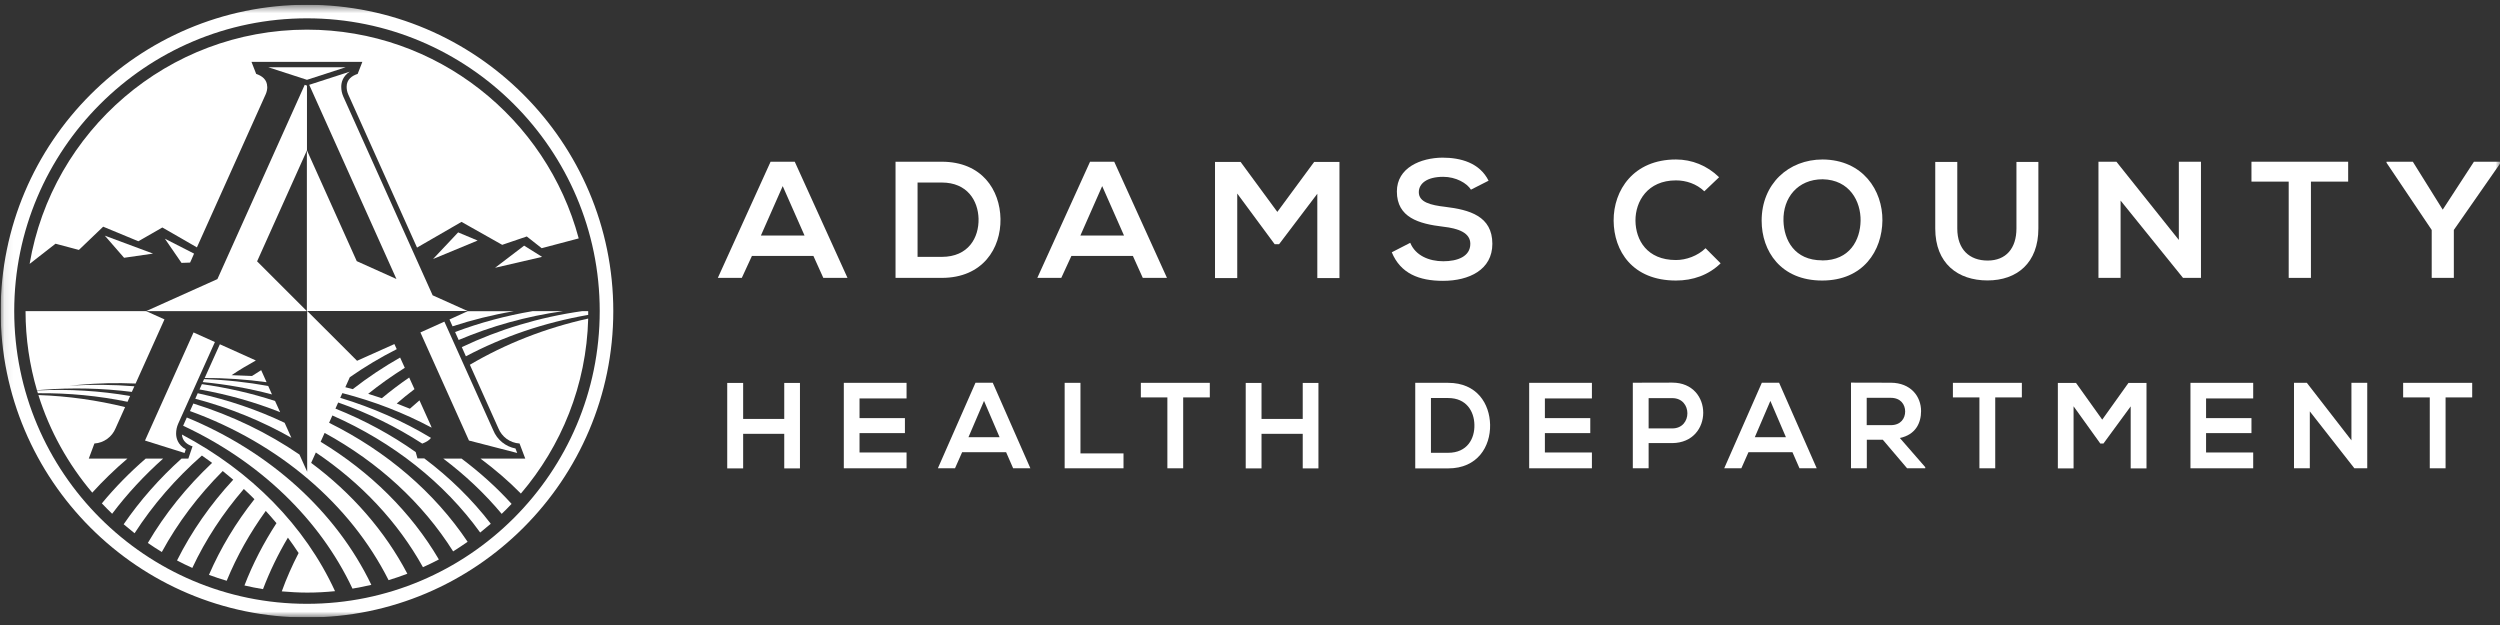 <?xml version="1.0" encoding="UTF-8"?>
<svg xmlns="http://www.w3.org/2000/svg" width="280" height="70" viewBox="0 0 280 70" fill="none">
  <rect x="0" y="0" width="280" height="70" fill="#333333" stroke="none"/>
  <g clip-path="url(#clip0_2465_5935)">
    <g clip-path="url(#clip1_2465_5935)">
      <mask id="mask0_2465_5935" style="mask-type:luminance" maskUnits="userSpaceOnUse" x="0" y="0" width="281" height="70">
        <path d="M280.074 0.533H0.074V69.147H280.074V0.533Z" fill="white"></path>
      </mask>
      <g mask="url(#mask0_2465_5935)">
        <path d="M68.689 34.846C68.689 15.93 53.3 0.533 34.381 0.533C15.462 0.533 0.074 15.93 0.074 34.846C0.074 53.761 15.462 69.158 34.381 69.158C53.3 69.158 68.689 53.761 68.689 34.846ZM67.169 34.846C67.169 52.927 52.466 67.628 34.381 67.628C16.296 67.628 1.593 52.927 1.593 34.846C1.593 16.764 16.308 2.052 34.381 2.052C52.454 2.052 67.169 16.764 67.169 34.834" fill="white"></path>
        <path d="M29.925 9.716C29.925 8.905 29.331 8.494 28.692 8.277L28.166 6.929H40.584L40.059 8.277C39.419 8.483 38.825 8.894 38.825 9.716C38.825 9.99 38.871 10.276 38.996 10.562L46.708 27.73L51.689 24.851L56.247 27.421L59.001 26.484L60.669 27.798L64.816 26.701C61.217 13.257 48.936 3.32 34.37 3.32C18.798 3.331 5.832 14.685 3.318 29.557L6.22 27.295L8.836 27.992L11.555 25.388L15.497 27.021L18.181 25.479L19.975 26.507L22.054 27.707L29.766 10.539C29.891 10.253 29.937 9.968 29.937 9.694" fill="white"></path>
        <path d="M21.666 28.563L21.734 28.404L18.467 26.736L20.329 29.443L21.289 29.409L21.426 29.112L21.666 28.563Z" fill="white"></path>
        <path d="M11.738 26.393L13.897 28.872L17.142 28.403L11.738 26.393Z" fill="white"></path>
        <path d="M55.448 29.991L60.714 28.769L58.703 27.512L55.448 29.991Z" fill="white"></path>
        <path d="M48.502 29.009L53.494 26.941L51.312 26.027L48.502 29.009Z" fill="white"></path>
        <path d="M16.365 34.846H34.37L28.794 29.272L34.381 16.833V9.591L34.13 9.5L24.35 31.259L16.365 34.846Z" fill="white"></path>
        <path d="M10.333 55.177C11.544 53.841 12.869 52.562 14.274 51.362H9.944L10.573 49.672C11.646 49.603 12.56 48.918 12.949 47.958L14.011 45.594C10.904 44.829 7.648 44.36 4.301 44.246C5.569 48.301 7.648 52.002 10.333 55.177Z" fill="white"></path>
        <path d="M4.152 43.743C4.186 43.846 4.209 43.949 4.244 44.041C7.694 44.006 11.064 44.337 14.286 45L14.571 44.349C11.19 43.778 7.785 43.549 4.152 43.732" fill="white"></path>
        <path d="M24.065 38.307L21.677 37.233L16.239 49.341L20.672 50.734C20.729 50.563 20.752 50.517 20.809 50.323C19.884 49.809 19.724 49.021 19.724 48.564C19.724 48.175 19.803 47.81 19.952 47.467L24.065 38.318V38.307Z" fill="white"></path>
        <path d="M18.273 51.362H16.319C14.525 52.916 12.88 54.595 11.407 56.377C11.784 56.776 12.172 57.165 12.56 57.542C14.229 55.326 16.148 53.258 18.273 51.362Z" fill="white"></path>
        <path d="M21.563 49.992L21.095 51.362H20.329C17.85 53.59 15.679 56.057 13.851 58.718C14.251 59.061 14.663 59.392 15.074 59.723C17.119 56.548 19.655 53.624 22.614 51.02C23.002 51.294 23.379 51.568 23.756 51.842C20.9 54.538 18.467 57.553 16.559 60.809C17.073 61.163 17.587 61.505 18.124 61.825C19.906 58.547 22.214 55.497 24.945 52.756C25.344 53.075 25.733 53.395 26.121 53.727C23.574 56.479 21.449 59.529 19.826 62.773C20.386 63.07 20.957 63.344 21.54 63.607C23.014 60.454 24.967 57.485 27.309 54.766C27.721 55.143 28.109 55.52 28.497 55.908C26.418 58.535 24.705 61.38 23.402 64.384C24.053 64.624 24.716 64.852 25.39 65.046C26.521 62.293 27.995 59.678 29.766 57.222C30.177 57.667 30.577 58.136 30.965 58.593C29.526 60.809 28.315 63.139 27.378 65.572C28.063 65.731 28.749 65.869 29.457 65.983C30.211 63.995 31.148 62.065 32.245 60.215C32.667 60.786 33.067 61.368 33.444 61.939C32.724 63.333 32.085 64.772 31.559 66.234C32.496 66.314 33.456 66.371 34.415 66.371C35.466 66.371 36.495 66.314 37.523 66.211C34.164 58.889 28.098 52.744 20.375 48.666C20.421 49.42 20.992 49.809 21.597 50.003" fill="white"></path>
        <path d="M44.812 40.043L45.337 41.196C43.898 42.099 42.527 43.07 41.236 44.109C41.75 44.269 42.264 44.429 42.767 44.6C43.738 43.789 44.766 43.013 45.828 42.282L46.422 43.584C45.737 44.109 45.074 44.635 44.434 45.194C44.926 45.377 45.417 45.583 45.908 45.777C46.262 45.457 46.617 45.149 46.982 44.84L48.273 47.707C48.307 47.776 48.33 47.833 48.342 47.89H48.33C45.246 46.245 41.898 44.943 38.345 44.029L38.105 44.555C41.75 45.663 45.166 47.17 48.273 49.044C48.056 49.341 47.679 49.535 47.291 49.683C44.412 47.821 41.258 46.268 37.877 45.08L37.569 45.765C40.813 47.056 43.829 48.701 46.559 50.631L46.754 51.34H47.519C50.364 53.475 52.877 55.943 54.968 58.661C54.579 58.992 54.179 59.324 53.78 59.644C49.77 54.081 44.035 49.535 37.226 46.531L36.86 47.353C43.303 50.54 48.673 55.155 52.374 60.683C51.837 61.048 51.301 61.414 50.752 61.757C47.348 56.343 42.378 51.774 36.358 48.484L35.912 49.478C41.487 52.859 46.057 57.382 49.153 62.659C48.57 62.968 47.976 63.253 47.371 63.527C44.572 58.478 40.436 54.081 35.375 50.677L34.849 51.842C39.408 55.234 43.109 59.472 45.623 64.258C44.937 64.521 44.229 64.761 43.521 64.978C39.236 56.468 31.239 49.649 21.277 46.039L21.654 45.194C25.996 46.542 29.994 48.484 33.536 50.906L34.404 52.836V34.823L39.99 40.408L44.172 38.535L44.434 39.106C42.584 40.043 40.836 41.094 39.179 42.247L38.677 43.367C38.951 43.435 39.225 43.504 39.511 43.584C41.179 42.282 42.961 41.094 44.857 40.02L44.812 40.043Z" fill="white"></path>
        <path d="M20.512 47.684L20.923 46.759C30.234 50.597 37.637 57.279 41.59 65.503C40.893 65.663 40.185 65.812 39.476 65.926C35.809 58.124 29.057 51.671 20.512 47.684Z" fill="white"></path>
        <path d="M22.922 42.338L24.625 38.558L28.657 40.374C27.721 40.888 26.807 41.436 25.938 42.019C26.67 42.053 27.584 42.087 28.223 42.11C28.566 41.882 28.909 41.664 29.252 41.459L29.857 42.807C27.606 42.498 25.276 42.327 22.922 42.338Z" fill="white"></path>
        <path d="M22.865 42.464C25.322 42.544 27.709 42.807 30.04 43.23L30.462 44.178C27.972 43.515 25.379 43.047 22.705 42.796L22.854 42.464H22.865Z" fill="white"></path>
        <path d="M22.34 43.629L22.614 43.024C25.447 43.424 28.189 44.052 30.805 44.909L31.376 46.165C28.532 45.034 25.504 44.178 22.351 43.618L22.34 43.629Z" fill="white"></path>
        <path d="M21.871 44.657L22.145 44.041C25.584 44.794 28.852 45.914 31.879 47.353L32.633 49.032C29.343 47.159 25.721 45.674 21.86 44.657H21.871Z" fill="white"></path>
        <path d="M57.744 50.231C56.636 50.026 55.676 49.261 55.242 48.187C55.242 48.187 52.797 42.75 49.77 36.022L47.085 37.233L52.523 49.34L57.927 50.734C57.835 50.483 57.801 50.391 57.733 50.231" fill="white"></path>
        <path d="M51.666 51.362H49.644C52.089 53.202 54.294 55.28 56.19 57.553C56.567 57.188 56.933 56.822 57.298 56.434C55.619 54.584 53.734 52.893 51.678 51.351" fill="white"></path>
        <path d="M30.051 7.535L34.381 8.94L38.711 7.535H30.04H30.051Z" fill="white"></path>
        <path d="M52.397 34.846L48.456 33.075C43.795 22.704 38.448 10.813 38.448 10.813C38.3 10.47 38.22 10.116 38.22 9.716C38.22 9.271 38.368 8.54 39.179 8.026L34.632 9.499L44.4 31.248L39.956 29.249L34.37 16.821V34.834H52.386L52.397 34.846Z" fill="white"></path>
        <path d="M52.397 34.846L50.341 35.782L50.684 36.548C52.889 35.828 55.173 35.257 57.538 34.857H52.397V34.846Z" fill="white"></path>
        <path d="M63.068 34.846H59.663C56.636 35.36 53.722 36.148 50.969 37.187L51.369 38.078C55.002 36.536 58.932 35.428 63.068 34.846Z" fill="white"></path>
        <path d="M65.204 34.846C60.383 35.531 55.847 36.913 51.723 38.878L52.18 39.906C56.327 37.713 60.943 36.125 65.878 35.268C65.878 35.131 65.878 34.983 65.878 34.846H65.181H65.204Z" fill="white"></path>
        <path d="M55.813 47.958C56.202 48.918 57.104 49.603 58.189 49.672L58.829 51.362H53.814C55.436 52.573 56.956 53.875 58.338 55.28C62.873 49.969 65.684 43.149 65.878 35.679C61.068 36.742 56.602 38.512 52.626 40.853L55.813 47.958Z" fill="white"></path>
        <path d="M2.861 34.846C2.861 37.93 3.318 40.911 4.141 43.721C4.335 43.698 4.438 43.675 4.655 43.664C8.116 43.39 11.498 43.481 14.765 43.892L15.051 43.264C12.663 43.07 10.23 43.047 7.751 43.207C8.105 43.173 8.459 43.127 8.813 43.104C10.973 42.91 13.097 42.864 15.188 42.956L18.421 35.771L16.365 34.846H2.861Z" fill="white"></path>
        <path d="M91.103 28.668H84.214L83.083 31.123H80.398L86.305 18.113H89.012L94.919 31.123H92.211L91.103 28.668ZM87.664 20.843L85.219 26.383H90.109L87.664 20.843Z" fill="white"></path>
        <path d="M112.055 24.51C112.112 27.799 110.079 31.123 105.475 31.123H100.3V18.113H105.475C109.988 18.113 111.998 21.289 112.055 24.51ZM102.767 28.77H105.475C108.468 28.77 109.645 26.611 109.599 24.498C109.542 22.477 108.342 20.443 105.475 20.443H102.767V28.77Z" fill="white"></path>
        <path d="M126.884 28.668H119.995L118.864 31.123H116.18L122.086 18.113H124.794L130.7 31.123H127.992L126.884 28.668ZM123.445 20.843L121.001 26.383H125.89L123.445 20.843Z" fill="white"></path>
        <path d="M147.539 21.7L143.255 27.354H142.764L138.571 21.677V31.146H136.081V18.136H138.948L143.061 23.733L147.185 18.136H150.019V31.146H147.539V21.7Z" fill="white"></path>
        <path d="M164.756 21.254C164.299 20.512 163.065 19.804 161.637 19.804C159.798 19.804 158.907 20.569 158.907 21.528C158.907 22.659 160.266 22.979 161.843 23.162C164.585 23.493 167.144 24.201 167.144 27.308C167.144 30.209 164.55 31.454 161.614 31.454C158.93 31.454 156.862 30.632 155.879 28.256L157.947 27.194C158.53 28.622 160.049 29.261 161.649 29.261C163.248 29.261 164.676 28.724 164.676 27.308C164.676 26.086 163.374 25.583 161.626 25.389C158.93 25.069 156.45 24.373 156.45 21.448C156.45 18.776 159.124 17.679 161.546 17.656C163.591 17.656 165.716 18.227 166.721 20.238L164.745 21.243L164.756 21.254Z" fill="white"></path>
        <path d="M192.711 29.49C191.352 30.815 189.604 31.42 187.708 31.42C182.818 31.42 180.75 28.096 180.727 24.715C180.704 21.311 182.944 17.862 187.708 17.862C189.49 17.862 191.192 18.536 192.54 19.849L190.884 21.426C190.015 20.592 188.85 20.203 187.708 20.203C184.532 20.203 183.161 22.545 183.172 24.715C183.195 26.874 184.452 29.124 187.708 29.124C188.85 29.124 190.152 28.656 191.021 27.799L192.711 29.49Z" fill="white"></path>
        <path d="M210.83 24.692C210.796 28.062 208.706 31.42 204.079 31.42C199.452 31.42 197.304 28.131 197.304 24.715C197.304 20.603 200.309 17.862 204.136 17.862C208.637 17.896 210.865 21.323 210.83 24.704M204.079 29.17C207.186 29.17 208.351 26.863 208.386 24.727C208.42 22.556 207.163 20.135 204.136 20.078C201.337 20.078 199.68 22.157 199.749 24.738C199.806 26.874 200.971 29.159 204.079 29.159" fill="white"></path>
        <path d="M228.298 18.136V25.595C228.298 29.444 225.911 31.409 222.598 31.409C219.285 31.409 216.748 29.513 216.748 25.595V18.136H219.216V25.595C219.216 27.937 220.575 29.182 222.62 29.182C224.665 29.182 225.842 27.822 225.842 25.595V18.136H228.31H228.298Z" fill="white"></path>
        <path d="M244.03 26.874V18.113H246.509V31.123H244.498L237.506 22.465V31.123H235.027V18.113H237.038L244.03 26.874Z" fill="white"></path>
        <path d="M256.334 20.341H252.164V18.113H262.994V20.341H258.824V31.123H256.334V20.341Z" fill="white"></path>
        <path d="M273.585 23.482L277.08 18.113H280.074V18.227L274.83 25.755V31.123H272.351V25.755L267.29 18.227V18.113H270.237L273.585 23.482Z" fill="white"></path>
        <path d="M87.836 52.46V48.588H83.232V52.46H81.45V42.888H83.232V46.92H87.836V42.888H89.595V52.46H87.836Z" fill="white"></path>
        <path d="M101.534 52.449H94.507V42.877H101.534V44.625H96.267V46.829H101.351V48.508H96.267V50.678H101.534V52.449Z" fill="white"></path>
        <path d="M112.672 50.644H107.76L106.96 52.449H105.041L109.256 42.865H111.187L115.403 52.449H113.472L112.684 50.644H112.672ZM110.216 44.887L108.468 48.965H111.953L110.205 44.887H110.216Z" fill="white"></path>
        <path d="M121.012 42.877V50.781H125.833V52.449H119.241V42.877H121.012Z" fill="white"></path>
        <path d="M130.746 44.51H127.775V42.877H135.498V44.51H132.516V52.449H130.746V44.51Z" fill="white"></path>
        <path d="M145.906 52.46V48.588H141.29V52.46H139.52V42.888H141.29V46.92H145.906V42.888H147.665V52.46H145.906Z" fill="white"></path>
        <path d="M166.892 47.583C166.938 50.005 165.487 52.46 162.197 52.46H158.507V42.877H162.197C165.419 42.877 166.847 45.218 166.892 47.583ZM160.266 50.713H162.197C164.333 50.713 165.179 49.125 165.133 47.56C165.099 46.064 164.231 44.579 162.197 44.579H160.266V50.713Z" fill="white"></path>
        <path d="M178.294 52.449H171.268V42.877H178.294V44.625H173.027V46.829H178.111V48.508H173.027V50.678H178.294V52.449Z" fill="white"></path>
        <path d="M184.646 49.627V52.449H182.875V42.865C184.337 42.865 185.845 42.854 187.296 42.854C191.912 42.854 191.923 49.582 187.296 49.627H184.646ZM184.646 47.983H187.296C189.558 47.983 189.547 44.59 187.296 44.59H184.646V47.983Z" fill="white"></path>
        <path d="M200.743 50.644H195.83L195.031 52.449H193.111L197.327 42.865H199.258L203.473 52.449H201.543L200.754 50.644H200.743ZM198.287 44.887L196.539 48.965H200.023L198.275 44.887H198.287Z" fill="white"></path>
        <path d="M215.617 52.449H213.595L210.876 49.251H209.083V52.449H207.312V42.854C208.797 42.854 210.294 42.865 211.779 42.865C213.995 42.877 215.16 44.385 215.16 46.041C215.16 47.354 214.566 48.679 212.784 49.056L215.629 52.323V52.449H215.617ZM209.071 44.556V47.617H211.767C212.898 47.617 213.378 46.852 213.378 46.087C213.378 45.321 212.887 44.556 211.767 44.556H209.071Z" fill="white"></path>
        <path d="M221.695 44.51H218.725V42.877H226.448V44.51H223.466V52.449H221.695V44.51Z" fill="white"></path>
        <path d="M238.637 45.515L235.587 49.673H235.233L232.24 45.504V52.46H230.48V42.888H232.514L235.45 47L238.386 42.888H240.408V52.46H238.637V45.515Z" fill="white"></path>
        <path d="M252.358 52.449H245.332V42.877H252.358V44.625H247.08V46.829H252.164V48.508H247.08V50.678H252.358V52.449Z" fill="white"></path>
        <path d="M263.36 49.319V42.877H265.131V52.449H263.691L258.699 46.075V52.449H256.928V42.877H258.367L263.36 49.319Z" fill="white"></path>
        <path d="M272.134 44.51H269.152V42.877H276.886V44.51H273.904V52.449H272.134V44.51Z" fill="white"></path>
      </g>
    </g>
  </g>
  <defs>
    <clipPath id="clip0_2465_5935">
      <rect width="280" height="68.626" fill="white" transform="translate(0 0.5)"></rect>
    </clipPath>
    <clipPath id="clip1_2465_5935">
      <rect width="280" height="68.626" fill="white" transform="translate(0.074 0.533)"></rect>
    </clipPath>
  </defs>
</svg>
